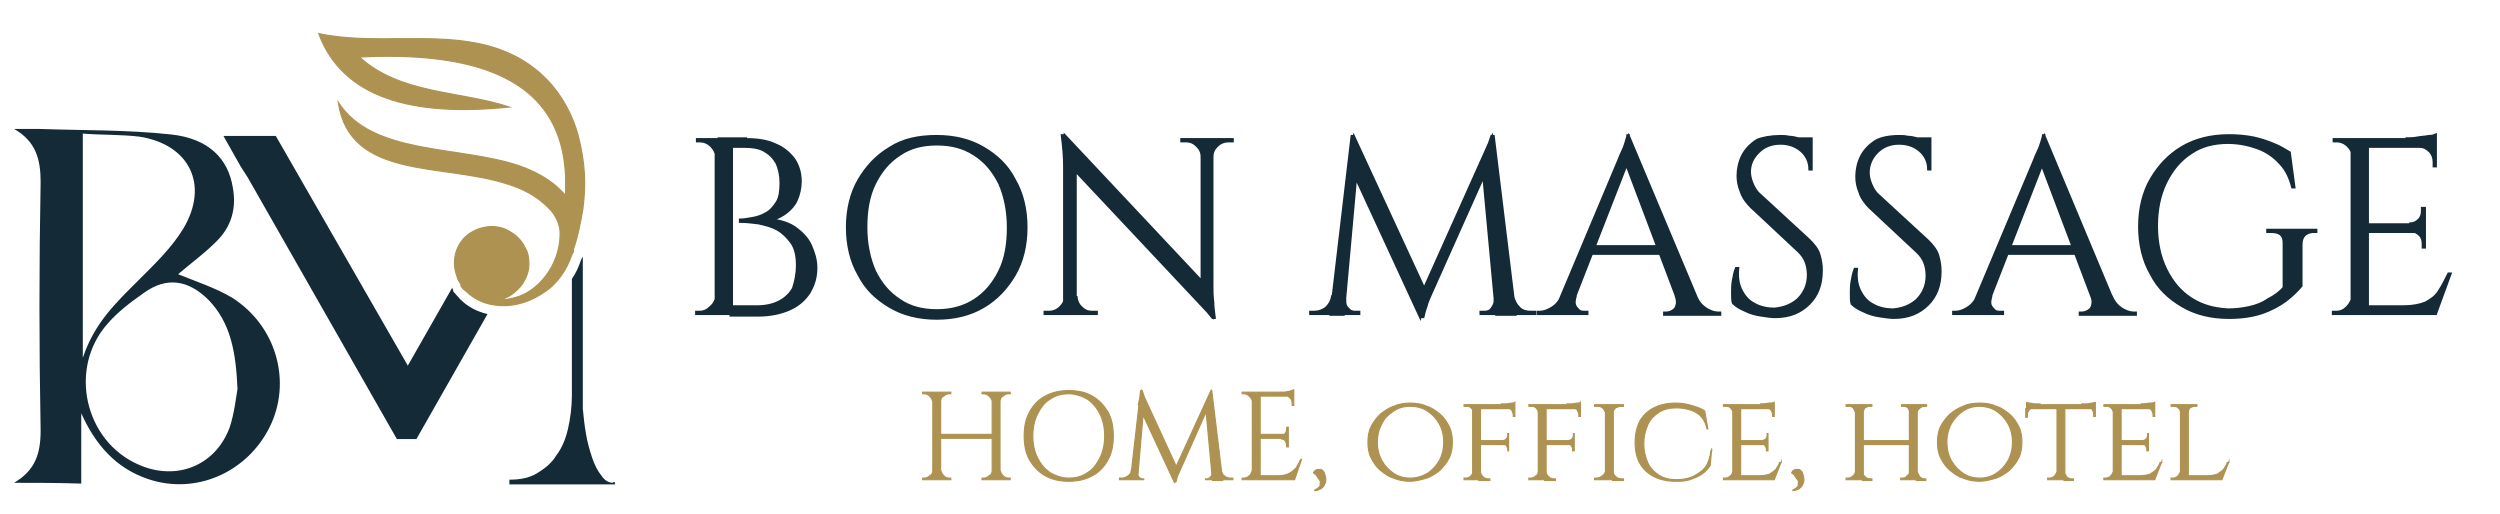 <?xml version="1.0" encoding="utf-8"?>
<!-- Generator: Adobe Illustrator 25.0.1, SVG Export Plug-In . SVG Version: 6.00 Build 0)  -->
<svg version="1.1" id="Calque_1" xmlns="http://www.w3.org/2000/svg" xmlns:xlink="http://www.w3.org/1999/xlink" x="0px" y="0px"
	 viewBox="0 0 320 65.8" style="enable-background:new 0 0 320 65.8;" xml:space="preserve">
<style type="text/css">
	.st0{fill:#142A36;}
	.st1{fill:#AD9251;stroke:#AD9251;stroke-width:0.15;stroke-miterlimit:10;}
	.st2{fill:#142A36;stroke:#142A36;stroke-width:0.25;stroke-miterlimit:10;}
</style>
<g>
	<g>
		<g>
			<g>
				<path class="st0" d="M1.8,61.8c2.7-1.6,3.4-3.7,3.4-6.7C5,44.5,5,33.9,5.2,23.3c0-2.9-0.6-5.2-3.4-6.8c1,0,2.1,0,3.1,0
					c5.6,0.2,11.3,0.1,16.9,0.7c4.9,0.5,7.4,3.1,8,6.8c0.5,2.7-0.2,5.1-2.2,7c-1.5,1.5-3.3,2.8-4.8,4.1c2.2,0.9,4.7,1.7,6.9,3
					c5.7,3.6,7.7,10.8,4.8,16.6c-2.9,5.8-9.5,8.7-15.6,6.6c-4.1-1.4-6.7-4.4-8.5-8.4c0,2.9,0,5.9,0,9C7.4,61.8,4.6,61.8,1.8,61.8z
					 M30.4,49.8c-0.2-4.8-0.9-8.5-3.7-11.4c-2.6-2.6-5.4-3-8.3-0.9c-1.7,1.2-3.3,2.4-4.6,3.9c-5.1,5.7-3,15.1,4,18.1
					c4.8,2.1,9.8,0.1,11.6-4.8C30,52.9,30.2,50.9,30.4,49.8z M10.6,17.1c0,9.6,0,18.8,0,28.7c1.5-4.5,4.3-7.1,7.1-9.9
					c2.1-2.1,4.3-4.2,5.8-6.7c3.3-5.6,0.7-10.7-5.6-11.7C15.5,17.2,13.1,17.3,10.6,17.1z"/>
				<g>
					<path class="st0" d="M78.5,61.8c-0.6,0-1.1-0.3-1.5-0.9c-0.5-0.6-0.9-1.4-1.2-2.3c-0.3-0.9-0.6-1.9-0.8-3.1
						c-0.2-1.1-0.3-2.2-0.4-3.2V32.8c0,0.1,0,0.1-0.1,0.2c0,0.1-0.1,0.1-0.1,0.2c-0.3,0.9-0.7,1.8-1.2,2.5v14.9c0,1.5-0.2,3-0.5,4.3
						c-0.3,1.3-0.8,2.5-1.5,3.4c-0.6,1-1.5,1.7-2.5,2.3c-1,0.6-2.2,0.8-3.5,0.8v0.6h13.5v-0.3H78.5z"/>
					<path class="st1" d="M73.2,32.6c0-0.1,0.1-0.1,0.1-0.2c0,0,0,0,0,0c0.1-0.1,0.1-0.3,0.1-0.4c0,0,0-0.1,0-0.1
						c0.6-1.7,0.9-3.4,1.2-5.1c0.2-1.5,0.3-3.1,0.2-4.6c-0.1-1.7-0.4-3.3-0.8-4.9C72.5,12,68.8,7.6,62.6,5.9
						c-6.8-1.9-14.9-0.1-21.8-1.6c3,8.1,11.7,10.7,24.4,9.4c-6.4-2.1-13.9-1.6-19.2-6.4c13.9-0.7,22.6,2.4,25.4,10
						c0.6,1.6,0.9,3.3,1,5.3c0,0,0,0,0,0c0,0.8,0,1.6,0,2.4c-0.3-0.3-0.6-0.6-0.9-0.9c-1.4-1.3-3.1-2.2-5.1-2.9
						c-7.8-2.6-18.7-1.3-23.1-8.1c1.5,10,13.4,7.7,21.8,10.5c1.9,0.6,3.6,1.5,5,2.9c0.1,0.1,0.3,0.3,0.4,0.4c0.7,0.8,1.2,1.9,1.2,3
						v0c0,3.1-1.7,6.1-4.3,7.6c-1.1,0.6-2.4,0.9-3.6,0.9c1.2-0.2,2.3-1,3.1-2.1c0.5-0.8,0.8-1.6,0.8-2.5c0-0.7-0.1-1.5-0.5-2.1
						c-0.4-0.9-1.2-1.7-2.2-2.2c-0.9-0.5-2-0.6-3-0.4c-1,0.2-2,0.7-2.7,1.5c-1.2,1.4-1.4,3.2-0.8,4.8c0.1,0.4,0.3,0.7,0.5,1
						c0,0,0,0,0,0.1c0,0,0,0,0,0.1c0.2,0.3,0.4,0.5,0.7,0.7c0.9,0.9,2.1,1.5,3.4,1.7c2.1,0.4,4.5-0.2,6.4-1.5
						C71.3,36.4,72.5,34.6,73.2,32.6z"/>
					<path class="st0" d="M58.9,38.3c-0.3-0.3-0.5-0.6-0.8-0.9c-0.1-0.1-0.1-0.1-0.1-0.2c0,0,0,0,0-0.1c-0.1-0.1-0.1-0.2-0.1-0.3
						l-5.7,10L35.3,17.4h-6.7l2.2,3.9l0,0l0,0l0,0c0,0,0,0,0,0l0.9,1.4l19.1,33.5h2.5l9.1-16C61.1,39.9,59.9,39.3,58.9,38.3z"/>
				</g>
			</g>
		</g>
	</g>
	<g>
		<g>
			<path class="st2" d="M91.7,20.1L91.7,20.1c-0.1-0.6-0.3-1-0.7-1.4c-0.4-0.4-0.9-0.6-1.4-0.6c0,0-0.1,0-0.2,0c-0.1,0-0.2,0-0.2,0
				l0-0.3h2.6V20.1z M91.7,37.9v2.3h-2.6l0-0.3c0,0,0.1,0,0.2,0c0.1,0,0.2,0,0.2,0c0.6,0,1-0.2,1.4-0.6
				C91.4,38.9,91.6,38.4,91.7,37.9L91.7,37.9z M93.7,17.8v22.4h-2.1V17.8H93.7z M95.5,17.8c1.5,0,2.8,0.2,3.8,0.7
				c1,0.4,1.8,1.1,2.4,1.9c0.5,0.8,0.8,1.7,0.8,2.8c0,0.9-0.2,1.7-0.5,2.4c-0.3,0.7-0.8,1.2-1.3,1.6c-0.5,0.4-1.1,0.7-1.7,0.9
				c1.1,0.2,2.1,0.5,2.9,1.1c0.8,0.6,1.5,1.3,1.9,2.2c0.4,0.9,0.7,1.8,0.7,2.9c0,1.2-0.3,2.2-0.9,3.2c-0.6,0.9-1.4,1.6-2.5,2.1
				c-1.1,0.5-2.5,0.8-4,0.8h-3.6c0-0.4,0-0.8,0-1.2h3.4c1.1,0,2-0.2,2.8-0.6c0.8-0.4,1.4-1,1.8-1.7C101.8,36,102,35,102,34
				c0-1.2-0.2-2.2-0.7-2.9c-0.5-0.7-1.1-1.3-1.8-1.7c-0.7-0.4-1.5-0.6-2.4-0.8c-0.8-0.1-1.6-0.2-2.4-0.2v-0.3c0.5,0,1-0.1,1.6-0.2
				c0.6-0.1,1.2-0.3,1.7-0.6c0.6-0.3,1-0.8,1.4-1.4c0.4-0.6,0.5-1.5,0.5-2.5c0-1-0.2-1.8-0.5-2.5c-0.4-0.7-0.9-1.2-1.6-1.6
				c-0.7-0.4-1.6-0.5-2.6-0.5h-2.9c0,0,0-0.1-0.1-0.3c-0.1-0.2-0.1-0.4-0.2-0.8H95.5z"/>
			<path class="st2" d="M119.9,17.4c2.3,0,4.3,0.5,6,1.5c1.7,1,3.1,2.3,4,4.1c1,1.7,1.5,3.8,1.5,6.1s-0.5,4.4-1.5,6.1
				c-1,1.7-2.3,3.1-4,4.1c-1.7,1-3.7,1.5-6,1.5c-2.3,0-4.3-0.5-6-1.5c-1.7-1-3.1-2.3-4-4.1c-1-1.7-1.5-3.8-1.5-6.1s0.5-4.4,1.5-6.1
				c1-1.7,2.3-3.1,4-4.1C115.6,17.8,117.6,17.4,119.9,17.4z M119.9,39.7c1.8,0,3.4-0.4,4.8-1.3c1.4-0.9,2.4-2.1,3.2-3.7
				s1.1-3.5,1.1-5.6s-0.4-4-1.1-5.6c-0.8-1.6-1.8-2.8-3.2-3.7c-1.4-0.9-2.9-1.3-4.8-1.3c-1.8,0-3.4,0.4-4.7,1.3
				c-1.4,0.9-2.4,2.1-3.2,3.7c-0.8,1.6-1.1,3.5-1.1,5.6s0.4,4,1.1,5.6c0.8,1.6,1.8,2.8,3.2,3.7C116.5,39.3,118.1,39.7,119.9,39.7z"
				/>
			<path class="st2" d="M136.4,37.9v2.3h-2.7v-0.3c0.4,0,0.6,0,0.6,0c0.5,0,1-0.2,1.4-0.6C136.1,38.9,136.3,38.5,136.4,37.9
				L136.4,37.9z M136.3,17.3l1.4,1.8l0,21.1h-1.5V21.3c0-1.1-0.1-2.4-0.3-4H136.3z M136.3,17.3l18.6,19.8l0.3,3.5l-18.6-19.8
				L136.3,17.3z M137.8,37.9c0,0.5,0.2,1,0.6,1.4c0.4,0.4,0.8,0.6,1.4,0.6c0,0,0.2,0,0.6,0v0.3h-2.7L137.8,37.9L137.8,37.9z
				 M151.2,17.8h2.7v2.3h-0.1c0-0.6-0.2-1-0.6-1.4c-0.4-0.4-0.8-0.6-1.4-0.6c-0.4,0-0.6,0-0.6,0V17.8z M155.2,17.8v18.8
				c0,0.7,0,1.3,0.1,2c0,0.6,0.1,1.3,0.2,2.1h-0.3l-1.4-1.7V17.8H155.2z M157.8,17.8v0.3h-0.6c-0.5,0-1,0.2-1.4,0.6
				c-0.4,0.4-0.6,0.8-0.6,1.4h-0.1v-2.3H157.8z"/>
			<path class="st2" d="M171.3,37.9v2.3h-3.6v-0.3c0,0,0.2,0,0.5,0c0.6,0,1.1-0.2,1.5-0.5c0.4-0.4,0.7-0.8,0.8-1.5H171.3z M173,17.4
				h0.3l0.6,1.9l-1.9,21h-1.7L173,17.4z M172.2,38.4C172.2,38.4,172.2,38.4,172.2,38.4c0,0.1,0,0.1,0,0.2c0,0.3,0.1,0.7,0.4,0.9
				c0.2,0.3,0.5,0.4,0.9,0.4h0.5v0.3h-2v-1.8H172.2z M173.3,17.4l9.2,19.9l-0.7,3.4l-9.1-19.7L173.3,17.4z M191,17.4l0.3,2.1
				l-8,17.9c-0.3,0.7-0.6,1.3-0.7,1.8c-0.2,0.5-0.3,1-0.4,1.4h-0.3l-0.4-2L191,17.4z M191.3,38.4h0.2v1.8h-2v-0.3h0.5
				c0.4,0,0.7-0.1,0.9-0.4c0.2-0.3,0.4-0.6,0.4-0.9C191.3,38.5,191.3,38.5,191.3,38.4C191.3,38.4,191.3,38.4,191.3,38.4z
				 M191.2,17.4l2.8,22.9h-2.5l-1.8-19.4l1.2-3.5H191.2z M193,37.9h0.7c0.1,0.6,0.4,1.1,0.8,1.5c0.4,0.4,0.9,0.5,1.5,0.5h0.5v0.3
				H193V37.9z"/>
			<path class="st2" d="M201.7,37.9c-0.1,0.4-0.2,0.8-0.1,1.1c0.1,0.3,0.3,0.5,0.5,0.7c0.2,0.2,0.5,0.2,0.8,0.2h0.3v0.3h-6.4v-0.3
				h0.3c0.5,0,1-0.2,1.5-0.5c0.5-0.3,1-0.8,1.3-1.6H201.7z M208.5,17.4l0.3,2.2l-8,20.5h-1.9l8.2-19.5c0.2-0.5,0.4-1,0.6-1.4
				c0.2-0.4,0.3-0.8,0.4-1.1c0.1-0.4,0.2-0.6,0.2-0.8H208.5z M213.1,31.5v1h-10v-1H213.1z M208.5,17.4L218,40h-2.7l-7.4-19.6
				L208.5,17.4z M214.5,37.9h2.6c0.3,0.7,0.7,1.2,1.3,1.6c0.5,0.3,1,0.5,1.5,0.5h0.3v0.3H213v-0.3h0.3c0.4,0,0.8-0.2,1.1-0.5
				C214.7,39,214.7,38.5,214.5,37.9z"/>
			<path class="st2" d="M227.9,17.4c0.3,0,0.7,0,1.1,0.1c0.4,0,0.8,0.1,1.2,0.2c0.4,0.1,0.7,0.1,1,0.2c0.3,0.1,0.5,0.2,0.7,0.2v3.6
				h-0.3c0-1-0.4-1.8-1.1-2.4c-0.7-0.6-1.6-0.9-2.6-0.9c-1.2,0-2.1,0.4-2.8,1.1S224,21,224,22c0,0.4,0.1,0.9,0.3,1.4
				c0.2,0.5,0.5,1.1,1,1.5l6.3,5.8c0.6,0.6,1.1,1.2,1.3,1.9c0.2,0.7,0.3,1.3,0.3,2c0,1.8-0.5,3.2-1.6,4.3c-1.1,1.1-2.5,1.7-4.4,1.7
				c-0.5,0-1.1-0.1-1.8-0.2c-0.7-0.1-1.4-0.3-2-0.6c-0.7-0.3-1.2-0.6-1.6-1c-0.1-0.3-0.1-0.8-0.1-1.3c0-0.5,0-1.1,0.1-1.6
				c0.1-0.6,0.2-1.1,0.4-1.6h0.3c-0.1,1.1,0,2,0.4,2.8c0.4,0.8,0.9,1.4,1.7,1.8c0.7,0.4,1.6,0.6,2.5,0.6c1.2-0.1,2.2-0.5,3-1.2
				c0.8-0.8,1.3-1.8,1.3-3.1c0-0.6-0.1-1.2-0.3-1.7c-0.2-0.5-0.5-0.9-0.9-1.3l-6.1-5.7c-0.6-0.6-1.1-1.3-1.3-2
				c-0.3-0.7-0.4-1.4-0.4-2c0-0.9,0.2-1.8,0.6-2.6c0.4-0.8,1.1-1.5,1.9-2C225.6,17.6,226.7,17.4,227.9,17.4z M231.9,17.7v0.7h-2.4
				v-0.7H231.9z"/>
			<path class="st2" d="M243.1,17.4c0.3,0,0.7,0,1.1,0.1c0.4,0,0.8,0.1,1.2,0.2c0.4,0.1,0.7,0.1,1,0.2c0.3,0.1,0.5,0.2,0.7,0.2v3.6
				h-0.3c0-1-0.4-1.8-1.1-2.4c-0.7-0.6-1.6-0.9-2.6-0.9c-1.2,0-2.1,0.4-2.8,1.1c-0.7,0.7-1.1,1.6-1.1,2.6c0,0.4,0.1,0.9,0.3,1.4
				c0.2,0.5,0.5,1.1,1,1.5l6.3,5.8c0.6,0.6,1.1,1.2,1.3,1.9c0.2,0.7,0.3,1.3,0.3,2c0,1.8-0.5,3.2-1.6,4.3c-1.1,1.1-2.5,1.7-4.4,1.7
				c-0.5,0-1.1-0.1-1.8-0.2c-0.7-0.1-1.4-0.3-2-0.6c-0.7-0.3-1.2-0.6-1.6-1c-0.1-0.3-0.1-0.8-0.1-1.3c0-0.5,0-1.1,0.1-1.6
				c0.1-0.6,0.2-1.1,0.4-1.6h0.3c-0.1,1.1,0,2,0.4,2.8c0.4,0.8,0.9,1.4,1.7,1.8c0.7,0.4,1.6,0.6,2.5,0.6c1.2-0.1,2.2-0.5,3-1.2
				c0.8-0.8,1.3-1.8,1.3-3.1c0-0.6-0.1-1.2-0.3-1.7c-0.2-0.5-0.5-0.9-0.9-1.3l-6.1-5.7c-0.6-0.6-1.1-1.3-1.3-2
				c-0.3-0.7-0.4-1.4-0.4-2c0-0.9,0.2-1.8,0.6-2.6c0.4-0.8,1.1-1.5,1.9-2C240.8,17.6,241.9,17.4,243.1,17.4z M247.1,17.7v0.7h-2.4
				v-0.7H247.1z"/>
			<path class="st2" d="M254.9,37.9c-0.1,0.4-0.2,0.8-0.1,1.1c0.1,0.3,0.3,0.5,0.5,0.7c0.2,0.2,0.5,0.2,0.8,0.2h0.3v0.3h-6.4v-0.3
				h0.3c0.5,0,1-0.2,1.5-0.5c0.5-0.3,1-0.8,1.3-1.6H254.9z M261.7,17.4l0.3,2.2l-8,20.5h-1.9l8.2-19.5c0.2-0.5,0.4-1,0.6-1.4
				c0.2-0.4,0.3-0.8,0.4-1.1c0.1-0.4,0.2-0.6,0.2-0.8H261.7z M266.3,31.5v1h-10v-1H266.3z M261.7,17.4l9.5,22.7h-2.7l-7.4-19.6
				L261.7,17.4z M267.7,37.9h2.6c0.3,0.7,0.7,1.2,1.3,1.6c0.5,0.3,1,0.5,1.5,0.5h0.3v0.3h-7.2v-0.3h0.3c0.4,0,0.8-0.2,1.1-0.5
				C267.9,39,267.9,38.5,267.7,37.9z"/>
			<path class="st2" d="M294.6,31.3v5.3c-0.5,0.6-1.2,1.3-2,1.9c-0.8,0.6-1.9,1.2-3.1,1.6c-1.2,0.4-2.6,0.6-4.2,0.6
				c-2.3,0-4.3-0.5-6-1.5c-1.7-1-3.1-2.3-4-4.1c-1-1.7-1.5-3.8-1.5-6.1s0.5-4.4,1.5-6.1c1-1.7,2.3-3.1,4-4.1c1.7-1,3.7-1.5,6-1.5
				c1.2,0,2.2,0.1,3.2,0.3c0.9,0.2,1.8,0.5,2.5,0.8c0.8,0.3,1.4,0.7,2.1,1.1l0.6,4.5h-0.3c-0.3-1.2-0.8-2.3-1.6-3.1
				c-0.7-0.8-1.7-1.5-2.8-1.9c-1.1-0.4-2.4-0.7-3.8-0.7c-1.8,0-3.4,0.4-4.7,1.3c-1.4,0.9-2.4,2.1-3.2,3.7c-0.8,1.6-1.2,3.5-1.2,5.6
				s0.4,4,1.2,5.6s1.8,2.8,3.2,3.7c1.4,0.9,2.9,1.3,4.7,1.4c0.9,0,1.8-0.1,2.7-0.3c0.9-0.2,1.7-0.5,2.4-1c0.8-0.4,1.5-0.9,2-1.5
				l0-5.7c0-1-0.5-1.4-1.6-1.4h-0.5v-0.3h6.3v0.3h-0.5C295.1,29.8,294.6,30.3,294.6,31.3z"/>
			<path class="st2" d="M301.2,20.1L301.2,20.1c-0.1-0.6-0.3-1-0.7-1.4c-0.4-0.4-0.9-0.6-1.4-0.6h-0.4l0-0.3h2.6V20.1z M301.2,37.9
				v2.3h-2.6v-0.3h0.4c0.6,0,1-0.2,1.4-0.6C300.8,38.9,301,38.4,301.2,37.9L301.2,37.9z M303.1,17.8v22.4h-2.1V17.8H303.1z
				 M311.8,17.8v1H303v-1H311.8z M310.4,28.7v1H303v-1H310.4z M311.8,39.2v1H303v-1H311.8z M313.7,35l-1.9,5.2h-5.3l1.2-1
				c1.1,0,2.1-0.2,2.8-0.5c0.7-0.4,1.3-0.8,1.7-1.5c0.4-0.6,0.8-1.4,1.2-2.2H313.7z M311.8,17.2v0.9l-3.9-0.4c0.5,0,1,0,1.5-0.1
				c0.5-0.1,1-0.1,1.5-0.2C311.3,17.4,311.6,17.3,311.8,17.2z M310.4,26.6v2.1h-1.9v-0.1c0.4,0,0.8-0.2,1.1-0.5
				c0.3-0.3,0.4-0.7,0.4-1.1v-0.4H310.4z M310.4,29.6v2.1h-0.3v-0.5c0-0.4-0.1-0.8-0.4-1.1c-0.3-0.3-0.7-0.5-1.1-0.5v-0.1H310.4z
				 M311.8,18.7v2.6h-0.3v-0.6c0-0.5-0.2-1-0.5-1.3c-0.4-0.4-0.8-0.6-1.3-0.6v-0.1H311.8z"/>
		</g>
		<g>
			<path class="st1" d="M119.4,51.4L119.4,51.4c-0.1-0.3-0.2-0.5-0.4-0.7c-0.2-0.2-0.4-0.3-0.7-0.3h-0.2v-0.2h1.3V51.4z M119.4,60.2
				v1.2h-1.3v-0.2h0.2c0.3,0,0.5-0.1,0.7-0.3C119.3,60.8,119.4,60.5,119.4,60.2L119.4,60.2z M120.4,50.2v11.2h-1V50.2H120.4z
				 M127.1,55.6v0.5h-6.9v-0.5H127.1z M120.4,51.4v-1.2h1.3v0.2c0,0-0.1,0-0.2,0c-0.3,0-0.5,0.1-0.7,0.3
				C120.5,50.8,120.4,51.1,120.4,51.4L120.4,51.4z M120.4,60.2L120.4,60.2c0.1,0.3,0.2,0.5,0.4,0.7c0.2,0.2,0.4,0.3,0.7,0.3
				c0.1,0,0.2,0,0.2,0v0.2h-1.3V60.2z M127,51.4L127,51.4c0-0.3-0.2-0.5-0.4-0.7c-0.2-0.2-0.4-0.3-0.7-0.3c-0.1,0-0.2,0-0.2,0v-0.2
				h1.3V51.4z M127,60.2v1.2h-1.3v-0.2c0,0,0.1,0,0.2,0c0.3,0,0.5-0.1,0.7-0.3C126.9,60.8,127,60.5,127,60.2L127,60.2z M128,50.2
				v11.2h-1V50.2H128z M128,51.4v-1.2h1.3v0.2h-0.2c-0.3,0-0.5,0.1-0.7,0.3C128.1,50.8,128,51.1,128,51.4L128,51.4z M128,60.2
				L128,60.2c0.1,0.3,0.2,0.5,0.4,0.7c0.2,0.2,0.4,0.3,0.7,0.3h0.2v0.2H128V60.2z"/>
			<path class="st1" d="M136.8,50c1.1,0,2.2,0.2,3,0.7c0.9,0.5,1.5,1.2,2,2c0.5,0.9,0.7,1.9,0.7,3.1c0,1.2-0.2,2.2-0.7,3.1
				c-0.5,0.9-1.2,1.6-2,2c-0.9,0.5-1.9,0.7-3,0.7c-1.1,0-2.1-0.2-3-0.7c-0.9-0.5-1.5-1.2-2-2c-0.5-0.9-0.7-1.9-0.7-3.1
				c0-1.2,0.2-2.2,0.7-3.1c0.5-0.9,1.2-1.6,2-2C134.7,50.2,135.7,50,136.8,50z M136.8,61.2c0.9,0,1.7-0.2,2.4-0.7
				c0.7-0.4,1.2-1.1,1.6-1.9c0.4-0.8,0.6-1.7,0.6-2.8c0-1.1-0.2-2-0.6-2.8c-0.4-0.8-0.9-1.4-1.6-1.9c-0.7-0.4-1.5-0.7-2.4-0.7
				c-0.9,0-1.7,0.2-2.4,0.7c-0.7,0.4-1.2,1.1-1.6,1.9c-0.4,0.8-0.6,1.7-0.6,2.8c0,1.1,0.2,2,0.6,2.8c0.4,0.8,0.9,1.4,1.6,1.9
				C135.1,60.9,135.9,61.2,136.8,61.2z"/>
			<path class="st1" d="M145.1,60.2v1.2h-1.8v-0.2c0,0,0.1,0,0.3,0c0.3,0,0.5-0.1,0.8-0.3s0.4-0.4,0.4-0.7H145.1z M146,50h0.2
				l0.3,0.9l-0.9,10.5h-0.9L146,50z M145.6,60.5C145.6,60.5,145.6,60.5,145.6,60.5C145.6,60.5,145.6,60.6,145.6,60.5
				c0,0.3,0.1,0.4,0.2,0.6c0.1,0.1,0.3,0.2,0.4,0.2h0.2v0.1h-1v-0.9H145.6z M146.1,50l4.6,10l-0.4,1.7l-4.6-9.9L146.1,50z M155,50
				l0.1,1.1l-4,9c-0.2,0.4-0.3,0.7-0.4,0.9c-0.1,0.3-0.1,0.5-0.2,0.7h-0.2l-0.2-1L155,50z M155.2,60.5h0.1v0.9h-1v-0.1h0.2
				c0.2,0,0.3-0.1,0.4-0.2S155.2,60.7,155.2,60.5C155.2,60.6,155.2,60.5,155.2,60.5C155.2,60.5,155.2,60.5,155.2,60.5z M155.1,50
				l1.4,11.5h-1.3l-0.9-9.7L155,50H155.1z M156,60.2h0.3c0.1,0.3,0.2,0.6,0.4,0.7c0.2,0.2,0.5,0.3,0.8,0.3h0.3v0.2H156V60.2z"/>
			<path class="st1" d="M160.3,51.4L160.3,51.4c0-0.3-0.2-0.5-0.4-0.7c-0.2-0.2-0.4-0.3-0.7-0.3H159l0-0.2h1.3V51.4z M160.3,60.2
				v1.2H159v-0.2h0.2c0.3,0,0.5-0.1,0.7-0.3C160.1,60.8,160.2,60.5,160.3,60.2L160.3,60.2z M161.3,50.2v11.2h-1V50.2H161.3z
				 M165.6,50.2v0.5h-4.4v-0.5H165.6z M164.9,55.6v0.5h-3.7v-0.5H164.9z M165.6,60.9v0.5h-4.4v-0.5H165.6z M166.6,58.8l-0.9,2.6H163
				l0.6-0.5c0.6,0,1-0.1,1.4-0.3c0.4-0.2,0.6-0.4,0.9-0.7c0.2-0.3,0.4-0.7,0.6-1.1H166.6z M165.6,49.9v0.5l-2-0.2c0.2,0,0.5,0,0.7,0
				c0.3,0,0.5-0.1,0.7-0.1C165.4,50,165.5,49.9,165.6,49.9z M164.9,54.6v1.1H164v0c0.2,0,0.4-0.1,0.5-0.2c0.1-0.2,0.2-0.3,0.2-0.6
				v-0.2H164.9z M164.9,56.1v1.1h-0.2v-0.2c0-0.2-0.1-0.4-0.2-0.6c-0.2-0.2-0.3-0.2-0.5-0.2v0H164.9z M165.6,50.6v1.3h-0.2v-0.3
				c0-0.3-0.1-0.5-0.3-0.7c-0.2-0.2-0.4-0.3-0.7-0.3v0H165.6z"/>
			<path class="st1" d="M168.2,60.4c0.1-0.2,0.2-0.2,0.4-0.3c0.2,0,0.3,0,0.5,0c0.2,0.1,0.3,0.2,0.4,0.4c0.1,0.3,0.2,0.6,0.2,0.9
				c0,0.3-0.1,0.5-0.2,0.7c-0.1,0.2-0.3,0.4-0.5,0.5c-0.2,0.1-0.5,0.2-0.7,0.2l0-0.1c0.3-0.1,0.5-0.3,0.6-0.4s0.1-0.4,0.1-0.6
				c0-0.2-0.1-0.3-0.2-0.4c-0.1-0.1-0.1-0.2-0.2-0.3c-0.1-0.1-0.1-0.2-0.2-0.3C168.1,60.6,168.1,60.5,168.2,60.4z"/>
			<path class="st1" d="M180.5,51.6c0.7,0,1.5,0.1,2.1,0.4c0.7,0.2,1.2,0.6,1.7,1c0.5,0.4,0.9,1,1.2,1.6c0.3,0.6,0.4,1.3,0.4,2
				s-0.1,1.4-0.4,2c-0.3,0.6-0.7,1.1-1.2,1.6c-0.5,0.4-1.1,0.8-1.7,1c-0.7,0.2-1.4,0.4-2.1,0.4c-0.7,0-1.4-0.1-2.1-0.4
				c-0.7-0.2-1.2-0.6-1.7-1c-0.5-0.4-0.9-1-1.2-1.6c-0.3-0.6-0.4-1.3-0.4-2s0.1-1.4,0.4-2c0.3-0.6,0.7-1.1,1.2-1.6
				c0.5-0.4,1.1-0.8,1.7-1C179.1,51.7,179.8,51.6,180.5,51.6z M180.5,61.2c0.8,0,1.5-0.2,2.2-0.6c0.6-0.4,1.1-0.9,1.5-1.6
				c0.4-0.7,0.6-1.5,0.6-2.4c0-0.9-0.2-1.7-0.6-2.4c-0.4-0.7-0.9-1.2-1.5-1.6c-0.6-0.4-1.4-0.6-2.2-0.6c-0.8,0-1.5,0.2-2.1,0.6
				c-0.6,0.4-1.2,0.9-1.5,1.6c-0.4,0.7-0.6,1.5-0.6,2.4c0,0.9,0.2,1.7,0.6,2.4c0.4,0.7,0.9,1.2,1.5,1.6
				C179,61,179.7,61.2,180.5,61.2z"/>
			<path class="st1" d="M188.6,52.8L188.6,52.8c0-0.2-0.1-0.4-0.3-0.6c-0.2-0.2-0.4-0.2-0.7-0.2h-0.2v-0.2h1.4L188.6,52.8z
				 M188.6,60.4l0.2,1h-1.4v-0.2h0.2c0.3,0,0.5-0.1,0.7-0.3C188.4,60.8,188.5,60.6,188.6,60.4L188.6,60.4z M189.5,51.8v9.6h-1v-9.6
				H189.5z M189.5,60.4L189.5,60.4c0,0.2,0.1,0.4,0.3,0.6c0.2,0.2,0.4,0.3,0.7,0.3h0.2v0.2h-1.4L189.5,60.4z M193.9,51.8v0.5h-4.4
				v-0.5H193.9z M193.1,56.4v0.5h-3.6v-0.5H193.1z M193.9,51.5v0.4l-1.8-0.2c0.2,0,0.5,0,0.7,0c0.2,0,0.5-0.1,0.7-0.1
				C193.6,51.6,193.8,51.6,193.9,51.5z M193.1,55.5v0.9h-0.8v0c0.2,0,0.4-0.1,0.5-0.2c0.1-0.1,0.2-0.3,0.2-0.5v-0.2H193.1z
				 M193.1,56.8v0.9H193v-0.2c0-0.2-0.1-0.3-0.2-0.5c-0.1-0.1-0.3-0.2-0.5-0.2v0H193.1z M193.9,52.2v1.1h-0.2v-0.2
				c0-0.2-0.1-0.4-0.2-0.6c-0.1-0.2-0.3-0.2-0.6-0.2v0H193.9z"/>
			<path class="st1" d="M196.9,52.8L196.9,52.8c0-0.2-0.1-0.4-0.3-0.6c-0.2-0.2-0.4-0.2-0.7-0.2h-0.2v-0.2h1.4L196.9,52.8z
				 M196.9,60.4l0.2,1h-1.4v-0.2h0.2c0.3,0,0.5-0.1,0.7-0.3C196.8,60.8,196.9,60.6,196.9,60.4L196.9,60.4z M197.9,51.8v9.6h-1v-9.6
				H197.9z M197.9,60.4L197.9,60.4c0,0.2,0.1,0.4,0.3,0.6c0.2,0.2,0.4,0.3,0.7,0.3h0.2v0.2h-1.4L197.9,60.4z M202.3,51.8v0.5h-4.4
				v-0.5H202.3z M201.5,56.4v0.5h-3.6v-0.5H201.5z M202.3,51.5v0.4l-1.8-0.2c0.2,0,0.5,0,0.7,0c0.2,0,0.5-0.1,0.7-0.1
				C202,51.6,202.2,51.6,202.3,51.5z M201.5,55.5v0.9h-0.8v0c0.2,0,0.4-0.1,0.5-0.2c0.1-0.1,0.2-0.3,0.2-0.5v-0.2H201.5z
				 M201.5,56.8v0.9h-0.2v-0.2c0-0.2-0.1-0.3-0.2-0.5c-0.1-0.1-0.3-0.2-0.5-0.2v0H201.5z M202.3,52.2v1.1h-0.2v-0.2
				c0-0.2-0.1-0.4-0.2-0.6c-0.1-0.2-0.3-0.2-0.6-0.2v0H202.3z M205.5,52.8L205.5,52.8c-0.1-0.2-0.2-0.5-0.4-0.6
				c-0.2-0.2-0.5-0.2-0.8-0.2c0,0-0.1,0-0.2,0v-0.2h1.4V52.8z M205.5,60.4v1h-1.4v-0.2h0.2c0.3,0,0.6-0.1,0.8-0.3
				C205.3,60.8,205.4,60.6,205.5,60.4L205.5,60.4z M206.5,51.8v9.6h-1v-9.6H206.5z M206.4,52.8v-1h1.4l0,0.2h-0.2
				c-0.3,0-0.6,0.1-0.8,0.2C206.6,52.4,206.5,52.6,206.4,52.8L206.4,52.8z M206.4,60.4L206.4,60.4c0.1,0.2,0.2,0.4,0.4,0.6
				c0.2,0.2,0.5,0.3,0.8,0.3h0.2l0,0.2h-1.4V60.4z"/>
			<path class="st1" d="M219.1,57.4l-0.2,2.2c-0.3,0.4-0.6,0.8-1.1,1.1c-0.4,0.3-1,0.5-1.5,0.7c-0.6,0.2-1.2,0.2-1.8,0.2
				c-1.1,0-2-0.2-2.8-0.6c-0.8-0.4-1.4-1-1.8-1.7c-0.4-0.7-0.6-1.6-0.6-2.7c0-1,0.2-1.9,0.6-2.7c0.4-0.7,1-1.3,1.8-1.7
				c0.8-0.4,1.7-0.6,2.8-0.6c0.7,0,1.3,0.1,2,0.3c0.7,0.2,1.3,0.4,1.7,0.7l0.4,2.3h-0.1c-0.2-1-0.7-1.7-1.4-2.1
				c-0.7-0.4-1.6-0.6-2.6-0.6c-0.8,0-1.6,0.2-2.2,0.6c-0.6,0.4-1.1,0.9-1.4,1.6c-0.3,0.7-0.5,1.5-0.5,2.4c0,0.9,0.2,1.7,0.5,2.4
				c0.3,0.7,0.8,1.2,1.4,1.6c0.6,0.4,1.4,0.6,2.2,0.6c0.8,0,1.5-0.1,2.2-0.4c0.6-0.3,1.2-0.7,1.6-1.2c0.4-0.6,0.6-1.3,0.7-2.1H219.1
				z"/>
			<path class="st1" d="M221.8,52.8L221.8,52.8c0-0.2-0.1-0.4-0.3-0.6c-0.2-0.2-0.4-0.2-0.7-0.2h-0.2v-0.2h1.4L221.8,52.8z
				 M221.8,60.4l0.2,1h-1.4v-0.2h0.2c0.3,0,0.5-0.1,0.7-0.3C221.7,60.8,221.7,60.6,221.8,60.4L221.8,60.4z M222.8,51.8v9.6h-1v-9.6
				H222.8z M227.1,51.8v0.5h-4.3v-0.5H227.1z M226.3,56.4v0.5h-3.6v-0.5H226.3z M227.1,60.9l0,0.5h-4.3v-0.5H227.1z M228,59.1
				l-0.9,2.3h-2.4l0.5-0.5c0.5,0,1-0.1,1.3-0.2c0.3-0.2,0.6-0.4,0.8-0.6c0.2-0.3,0.4-0.6,0.5-0.9H228z M227.1,51.5v0.4l-1.8-0.2
				c0.3,0,0.7,0,1.1-0.1C226.7,51.6,226.9,51.6,227.1,51.5z M226.3,55.5v0.9h-0.8v0c0.2,0,0.4-0.1,0.5-0.2c0.1-0.1,0.2-0.3,0.2-0.5
				v-0.2H226.3z M226.3,56.8v0.9h-0.2v-0.2c0-0.2-0.1-0.3-0.2-0.5c-0.1-0.1-0.3-0.2-0.5-0.2v0H226.3z M227.1,52.2v1.1h-0.2v-0.2
				c0-0.2-0.1-0.4-0.2-0.6c-0.1-0.2-0.3-0.2-0.6-0.2v0H227.1z"/>
			<path class="st1" d="M229.4,60.4c0.1-0.2,0.2-0.2,0.4-0.3c0.2,0,0.3,0,0.5,0c0.2,0.1,0.3,0.2,0.4,0.4c0.1,0.3,0.2,0.6,0.2,0.9
				c0,0.3-0.1,0.5-0.2,0.7c-0.1,0.2-0.3,0.4-0.5,0.5c-0.2,0.1-0.5,0.2-0.7,0.2l0-0.1c0.3-0.1,0.5-0.3,0.6-0.4s0.1-0.4,0.1-0.6
				c0-0.2-0.1-0.3-0.2-0.4c-0.1-0.1-0.1-0.2-0.2-0.3c-0.1-0.1-0.1-0.2-0.2-0.3C229.3,60.6,229.3,60.5,229.4,60.4z"/>
			<path class="st1" d="M237.5,52.8L237.5,52.8c-0.1-0.2-0.2-0.5-0.3-0.6c-0.2-0.2-0.4-0.2-0.7-0.2h-0.2v-0.2h1.2V52.8z M237.5,60.4
				v1h-1.2v-0.2h0.2c0.3,0,0.5-0.1,0.7-0.3C237.4,60.8,237.4,60.6,237.5,60.4L237.5,60.4z M238.5,51.8v9.6h-1v-9.6H238.5z
				 M244.6,56.4v0.5h-6.3v-0.5H244.6z M238.4,52.8v-1h1.2v0.2h-0.2c-0.3,0-0.5,0.1-0.7,0.2C238.6,52.4,238.5,52.6,238.4,52.8
				L238.4,52.8z M238.4,60.4L238.4,60.4c0,0.2,0.1,0.4,0.3,0.6c0.2,0.2,0.4,0.3,0.7,0.3h0.2v0.2h-1.2V60.4z M244.5,52.8L244.5,52.8
				c-0.1-0.2-0.2-0.5-0.3-0.6c-0.2-0.2-0.4-0.2-0.6-0.2h-0.2v-0.2h1.2V52.8z M244.5,60.4v1h-1.2v-0.2h0.2c0.3,0,0.5-0.1,0.6-0.3
				C244.3,60.8,244.4,60.6,244.5,60.4L244.5,60.4z M245.4,51.8v9.6h-1v-9.6H245.4z M245.4,52.8v-1h1.2v0.2h-0.2
				c-0.3,0-0.5,0.1-0.6,0.2C245.5,52.4,245.4,52.6,245.4,52.8L245.4,52.8z M245.4,60.4L245.4,60.4c0.1,0.2,0.2,0.4,0.3,0.6
				c0.2,0.2,0.4,0.3,0.6,0.3h0.2v0.2h-1.2V60.4z"/>
			<path class="st1" d="M253.4,51.6c0.7,0,1.5,0.1,2.1,0.4c0.7,0.2,1.2,0.6,1.7,1c0.5,0.4,0.9,1,1.2,1.6c0.3,0.6,0.4,1.3,0.4,2
				s-0.1,1.4-0.4,2c-0.3,0.6-0.7,1.1-1.2,1.6c-0.5,0.4-1.1,0.8-1.7,1c-0.7,0.2-1.4,0.4-2.1,0.4c-0.7,0-1.4-0.1-2.1-0.4
				c-0.7-0.2-1.2-0.6-1.7-1c-0.5-0.4-0.9-1-1.2-1.6c-0.3-0.6-0.4-1.3-0.4-2s0.1-1.4,0.4-2c0.3-0.6,0.7-1.1,1.2-1.6
				c0.5-0.4,1.1-0.8,1.7-1C251.9,51.7,252.6,51.6,253.4,51.6z M253.4,61.2c0.8,0,1.5-0.2,2.1-0.6c0.6-0.4,1.1-0.9,1.5-1.6
				c0.4-0.7,0.6-1.5,0.6-2.4c0-0.9-0.2-1.7-0.6-2.4c-0.4-0.7-0.9-1.2-1.5-1.6c-0.6-0.4-1.4-0.6-2.1-0.6c-0.8,0-1.5,0.2-2.1,0.6
				c-0.6,0.4-1.1,0.9-1.5,1.6c-0.4,0.7-0.6,1.5-0.6,2.4c0,0.9,0.2,1.7,0.6,2.4c0.4,0.7,0.9,1.2,1.5,1.6
				C251.9,61,252.6,61.2,253.4,61.2z"/>
			<path class="st1" d="M259.4,51.5c0.1,0,0.2,0.1,0.4,0.1c0.2,0,0.4,0.1,0.7,0.1c0.2,0,0.5,0,0.7,0l-1.8,0.2V51.5z M268.2,51.8v0.5
				h-8.8v-0.5H268.2z M260.3,52.2L260.3,52.2c-0.2,0-0.4,0.1-0.6,0.3c-0.1,0.2-0.2,0.3-0.2,0.6v0.3h-0.2v-1.1H260.3z M263.3,60.4v1
				h-1.2v-0.2c0,0,0.1,0,0.2,0c0.3,0,0.5-0.1,0.7-0.3C263.1,60.8,263.2,60.6,263.3,60.4L263.3,60.4z M264.3,51.8v9.6h-1v-9.6H264.3z
				 M264.2,60.4L264.2,60.4c0.1,0.2,0.2,0.4,0.3,0.6c0.2,0.2,0.4,0.3,0.7,0.3h0.2v0.2h-1.2V60.4z M268.2,51.5v0.4l-1.8-0.2
				c0.2,0,0.4,0,0.7,0c0.2,0,0.5-0.1,0.7-0.1C267.9,51.6,268.1,51.5,268.2,51.5z M268.2,52.2v1.1H268v-0.3c0-0.2-0.1-0.4-0.2-0.6
				c-0.1-0.2-0.3-0.2-0.6-0.2v0H268.2z"/>
			<path class="st1" d="M270.5,52.8L270.5,52.8c0-0.2-0.1-0.4-0.3-0.6c-0.2-0.2-0.4-0.2-0.7-0.2h-0.2v-0.2h1.4L270.5,52.8z
				 M270.5,60.4l0.2,1h-1.4v-0.2h0.2c0.3,0,0.5-0.1,0.7-0.3C270.3,60.8,270.4,60.6,270.5,60.4L270.5,60.4z M271.5,51.8v9.6h-1v-9.6
				H271.5z M275.8,51.8v0.5h-4.3v-0.5H275.8z M275,56.4v0.5h-3.6v-0.5H275z M275.8,60.9l0,0.5h-4.3v-0.5H275.8z M276.7,59.1
				l-0.9,2.3h-2.4l0.5-0.5c0.5,0,1-0.1,1.3-0.2c0.3-0.2,0.6-0.4,0.8-0.6c0.2-0.3,0.4-0.6,0.5-0.9H276.7z M275.8,51.5v0.4l-1.8-0.2
				c0.3,0,0.7,0,1.1-0.1C275.4,51.6,275.6,51.6,275.8,51.5z M275,55.5v0.9h-0.8v0c0.2,0,0.4-0.1,0.5-0.2c0.1-0.1,0.2-0.3,0.2-0.5
				v-0.2H275z M275,56.8v0.9h-0.2v-0.2c0-0.2-0.1-0.3-0.2-0.5c-0.1-0.1-0.3-0.2-0.5-0.2v0H275z M275.8,52.2v1.1h-0.2v-0.2
				c0-0.2-0.1-0.4-0.2-0.6c-0.1-0.2-0.3-0.2-0.6-0.2v0H275.8z"/>
			<path class="st1" d="M279.1,52.8L279.1,52.8c0-0.2-0.1-0.5-0.3-0.6c-0.2-0.2-0.4-0.2-0.7-0.2h-0.2v-0.2h1.2V52.8z M279.1,60.4
				l0.2,1h-1.4v-0.2h0.2c0.3,0,0.5-0.1,0.7-0.3C278.9,60.8,279,60.6,279.1,60.4L279.1,60.4z M280.1,51.8v9.6h-1v-9.6H280.1z
				 M280,52.8v-1h1.2v0.2H281c-0.3,0-0.5,0.1-0.7,0.2C280.2,52.4,280.1,52.6,280,52.8L280,52.8z M284.4,60.9l0,0.5H280v-0.5H284.4z
				 M285.3,59.1l-0.9,2.3H282l0.5-0.5c0.5,0,1-0.1,1.3-0.2c0.3-0.2,0.6-0.4,0.8-0.6c0.2-0.3,0.4-0.6,0.5-0.9H285.3z"/>
		</g>
	</g>
</g>
</svg>
